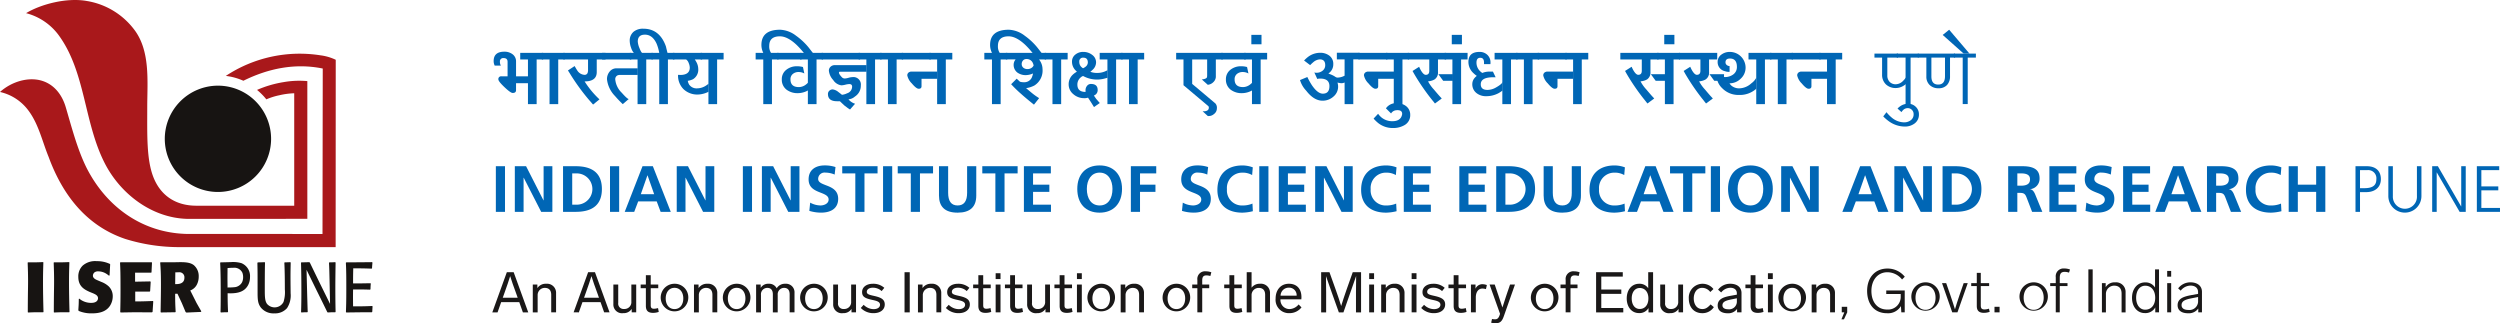 <svg xmlns="http://www.w3.org/2000/svg" width="613.73" height="79.361" viewBox="0 0 613.73 79.361">
  <g id="Group_1747" data-name="Group 1747" transform="translate(-55.593 -29.5)">
    <path id="Path_2" data-name="Path 2" d="M109.465,50.721a13.049,13.049,0,1,1-13.048,13.05,13.075,13.075,0,0,1,13.048-13.05" transform="translate(-0.371 -0.193)" fill="#171412" fill-rule="evenodd"/>
    <path id="Path_3" data-name="Path 3" d="M103.84,80c-5.358-.015-8.905-2.752-10.576-7.124S91.8,62.392,91.8,55.765c0-6.226.834-13.889-3.327-19.162a18.267,18.267,0,0,0-11.439-6.848c-4.963-.915-11.333.768-14.981,2.974a14.435,14.435,0,0,1,8.229,5.723c6.376,8.993,5.991,21.08,11.044,31.038,3.8,7.5,11.488,13.52,20.323,13.742l29.451-.012V49.412a22.082,22.082,0,0,0-5.792.242,27.1,27.1,0,0,0-6.557,1.92,15.328,15.328,0,0,1,2.288,2.317,16.028,16.028,0,0,1,3.162-1,18.351,18.351,0,0,1,3.679-.494V80" transform="translate(-0.059 0)" fill="#a9181b" fill-rule="evenodd"/>
    <path id="Path_4" data-name="Path 4" d="M100.009,90.286a44.558,44.558,0,0,1-13.668-2.008C76.67,85.009,70.887,77.294,67.524,68.13c-1.583-3.858-2.463-8.124-5.049-11.5A11.922,11.922,0,0,0,55.593,52.2a12.574,12.574,0,0,1,5.125-2.76c5.3-1.352,9.469,1.27,11.018,6.5,1.48,5,2.806,10.211,5.072,14.816,4.882,9.65,13.657,15.978,24.5,16.291l33.456.015.061-40.615c-6.8-1.4-13.441,0-19.483,3a14.8,14.8,0,0,0-4.316-1.19,32.894,32.894,0,0,1,23.3-5.047,12.14,12.14,0,0,1,3.688,1.088l-.023,45.991" transform="translate(0 -0.121)" fill="#a9181b" fill-rule="evenodd"/>
    <path id="Path_5" data-name="Path 5" d="M147.467,105.209c-1.949.085-2.417.085-4.7.085-.016-1.649-.032-2.133,0-4.147,2.054,0,2.43,0,4.184.052l.09-.124c.016-.552.016-.727.075-1.336l-.075-.119c-1.844.035-2.417.052-4.274.035,0-1.6,0-2.1.046-3.7,1.918.016,2.567.016,4.516.086l.091-.12c.03-.626.06-.835.105-1.354l-.091-.121c-2.779.035-3.368.035-6.344.051l-.09.119c.105,2,.105,3.663.105,6.578,0,3.176-.046,4.111-.09,5.481l.075.126c2.87-.035,3.338-.056,6.284-.056l.106-.119c.031-.592.031-.712.075-1.3m-9.095.57c-.031-1.628-.046-3.28-.046-4.909,0-2.134.03-4.3.061-6.419l-.092-.121c-.6.035-.753.051-1.434.051l-.091.119c.06,1.2.076,1.6.136,4.323l.121,5.759-1.873-3.8c-1-2.013-2.056-4.217-3.083-6.332l-.151-.121c-.862.035-1.013.035-1.947.051l-.076.119c.076,2.36.089,4.74.089,7.1,0,1.648-.013,3.315-.075,4.961l.09.126a13.22,13.22,0,0,1,1.451-.056l.092-.119c-.033-.712-.033-.75-.076-2.187-.016-.727-.047-1.439-.062-2.169l-.151-5.951,2.388,4.893c.908,1.819,1.8,3.643,2.688,5.463l.122.126c.907-.056.967-.056,1.859-.056l.075-.119Zm-11.1-11.449c-.6.035-.695.035-1.389.051l-.075.119c.105,1.979.121,4.528.121,6.543a7.912,7.912,0,0,1-.333,3.071,2.456,2.456,0,0,1-4.034.469c-.528-.712-.557-1.77-.557-3.5,0-1.685,0-4.825.058-6.627l-.076-.121c-.753.035-.859.035-1.69.051l-.107.119c.045,2.255.045,2.555.045,5.067v1.769c0,2.031,0,3.073.816,4.148a3.979,3.979,0,0,0,3.31,1.411,3.87,3.87,0,0,0,3.111-1.292,5.662,5.662,0,0,0,.876-3.625l-.015-1.561c-.015-1.3-.015-1.855-.015-2.6,0-1.37.015-1.785.046-3.364Zm-15.408,6.226c0-.781-.018-1.562-.018-2.343,0-.813.018-1.628.018-2.425a11.089,11.089,0,0,1,1.358-.07,2.173,2.173,0,0,1,2.283,1.213,3.028,3.028,0,0,1,.18,1.076,2.863,2.863,0,0,1-.257,1.25,2.336,2.336,0,0,1-2.026,1.231c-.406.053-1.027.053-1.538.069m.119,5.954c-.09-2.118-.09-2.672-.105-4.546.211,0,.407.015.68.015,1.8,0,3.491-.362,4.367-2.046a4.222,4.222,0,0,0,.452-1.943,3.431,3.431,0,0,0-2.115-3.42,7.35,7.35,0,0,0-2.492-.259l-1,.035c-.272,0-1.407.036-1.647.036l-.075.119c.135,2.639.135,5.4.135,8.087,0,2.033-.014,2.879-.045,3.972l.09.126a16.189,16.189,0,0,1,1.662-.056Z" transform="translate(-0.496 -0.59)" fill="#171412" fill-rule="evenodd"/>
    <path id="Path_6" data-name="Path 6" d="M98.694,96.946c.2,0,.648-.016.85-.016a1.227,1.227,0,0,1,1.379,1.354c0,1.581-1.635,1.564-2.264,1.548m.562,2.364,1.071,2.295.923,2.187.185.143,3.6-.159.066-.157-1.157-2.032-1.549-3.079a2.964,2.964,0,0,0,1.684-1.563,4.279,4.279,0,0,0,.393-1.842,3.51,3.51,0,0,0-1.193-2.8c-.987-.782-2.538-.765-4.223-.731l-.886.02H95.065l-.085.086c.119,1.616.187,2.624.187,5.4,0,2.244-.051,4.488-.086,6.731l.086.1,3.509-.055.1-.1c-.1-1.894-.12-2.347-.12-4.433Zm-6.828-.523.118-.1.136-2.278-.1-.124-3.73.069V97.033h3.934l.1-.087.119-2.4-.085-.066H85.222l-.1.1c.083,1.77.119,2.482.119,6.656,0,2.363-.016,3.44-.067,5.438l.083.126c1.618-.017,2.59-.055,4.464-.055.51,0,.9.023,3.234.023l.154-.109.169-2.572-.1-.105c-1.754.07-3,.105-4.327.105v-2.417ZM75,103.464c-.015,1.269-.034,1.476-.119,2.8l.138.172a7.981,7.981,0,0,0,3.167.58c1.72,0,3.458-.337,4.462-1.848a4.338,4.338,0,0,0,.683-2.276,3.325,3.325,0,0,0-.988-2.5,5.591,5.591,0,0,0-1.8-1.094l-.937-.4c-.376-.158-1.141-.47-1.141-1.133a1.1,1.1,0,0,1,.375-.8,1.467,1.467,0,0,1,.987-.26,3.729,3.729,0,0,1,1.822.52,6.113,6.113,0,0,1,.751.539l.153-.07L82.7,94.98l-.07-.1a7.308,7.308,0,0,0-3.252-.679,4.639,4.639,0,0,0-3.407,1.077,3.676,3.676,0,0,0-1.091,2.8c0,2.381,1.6,3.129,2.778,3.67l.85.345c.511.228,1.21.522,1.21,1.2,0,.3-.153,1.148-1.686,1.148a4.574,4.574,0,0,1-2.5-.727,3.5,3.5,0,0,1-.376-.3Zm-2.281,3.2c-.066-2.432-.121-4.917-.121-7.367,0-2,.036-3.044.088-4.782l-.068-.086c-1.67.069-2.028.069-3.7.053l-.084.086c.067,1.858.1,2.991.1,4.52,0,.991-.018,1.98-.035,2.972-.017,1.546-.034,3.092-.034,4.658l.068.088c1.687-.071,2.095-.071,3.714-.055Zm-6.386,0c-.068-2.432-.119-4.917-.119-7.367,0-2,.035-3.044.085-4.782l-.068-.086c-1.67.069-2.026.069-3.7.053l-.086.086c.067,1.858.1,2.991.1,4.52,0,.991-.016,1.98-.035,2.972-.016,1.546-.034,3.092-.034,4.658l.068.088c1.687-.071,2.095-.071,3.713-.055Z" transform="translate(-0.062 -0.588)" fill="#171412" fill-rule="evenodd"/>
    <g id="Group_4" data-name="Group 4" transform="translate(176.778 36.541)">
      <path id="Path_7" data-name="Path 7" d="M186.421,50.046h-3.032v1.7q0,.694-.822.694-.514,0-2.017-1.425t-1.5-1.915a.67.67,0,0,1,.771-.745h1.49V44.8q0-.926-.976-.925a.806.806,0,0,0-.9.925,1.707,1.707,0,0,0,.155.77l.077.156h-1.517a1.475,1.475,0,0,1-.128-.334,2.131,2.131,0,0,1-.129-.771q0-2.313,2.621-2.314a3.253,3.253,0,0,1,2.043.643,2.167,2.167,0,0,1,.834,1.824V48.35h3.032Z" transform="translate(-177.89 -36.658)" fill="#0066b5"/>
      <path id="Path_8" data-name="Path 8" d="M190.1,44.215h-1.593V55.188h-2.133V44.215h-1.9V42.6H190.1Z" transform="translate(-177.95 -36.66)" fill="#0066b5"/>
      <path id="Path_9" data-name="Path 9" d="M195.446,44.215h-1.593V55.188H191.72V44.215h-1.9V42.6h5.628Z" transform="translate(-177.998 -36.66)" fill="#0066b5"/>
      <path id="Path_10" data-name="Path 10" d="M205.515,44.215h-2.158v3.1q0,1.963-2.21,2.246-.232.027-.771.052l.155.231a22.08,22.08,0,0,0,3.494,4.163l-1.567,1.285-1.182-1.363a52.742,52.742,0,0,1-4.5-6.244q-.155-.256-.489-.771l1.645-1.079c.274.5.488.856.642,1.079a2.243,2.243,0,0,0,1.8,1.079.745.745,0,0,0,.745-.49,2.535,2.535,0,0,0,.1-.492V44.215H195.16V42.6h10.355Z" transform="translate(-178.047 -36.66)" fill="#0066b5"/>
      <path id="Path_11" data-name="Path 11" d="M211.924,44.215h-7.169V42.6h7.169Zm1.593,3.8h-4.5a1.534,1.534,0,0,0-.514.129,1.021,1.021,0,0,0-.513.977,5.2,5.2,0,0,0,1.592,3.263q1.362,1.541,1.721,1.541l-1.465,1.26a26.462,26.462,0,0,1-1.927-2.012,6.95,6.95,0,0,1-1.952-4.1,2.873,2.873,0,0,1,.655-1.882,2.106,2.106,0,0,1,1.708-.8h5.191Z" transform="translate(-178.134 -36.66)" fill="#0066b5"/>
      <path id="Path_12" data-name="Path 12" d="M217.254,44.215h-1.593V55.188h-2.132V44.215h-1.9V42.6h5.627Z" transform="translate(-178.197 -36.66)" fill="#0066b5"/>
      <path id="Path_13" data-name="Path 13" d="M222.573,44.161H220.98V55.134h-2.132V44.161h-1.9V42.543h1.9a10.911,10.911,0,0,0-.639-2.235q-1.024-2.235-2.865-2.235-1.764,0-1.764,1.7a5.081,5.081,0,0,0,.411,1.593q.437,1.156.8,1.311h-2.081a3.7,3.7,0,0,1-.771-1.388,5.078,5.078,0,0,1-.334-1.644,2.821,2.821,0,0,1,.95-2.288,3.567,3.567,0,0,1,2.39-.745q4.009,0,5.55,4.369.18.8.385,1.568h1.7Z" transform="translate(-178.196 -36.606)" fill="#0066b5"/>
      <path id="Path_14" data-name="Path 14" d="M231.073,52.131a6.211,6.211,0,0,1-2.6.694,4.891,4.891,0,0,1-3.559-1.311,4.683,4.683,0,0,1-1.349-3.521h.257a2.153,2.153,0,0,0,.258.026q2.363,0,2.363-1.81a3.072,3.072,0,0,0-.27-1.126,1.7,1.7,0,0,0-.629-.867h-3.237V42.6h7.168v1.618h-1.8a6.056,6.056,0,0,1,.411.671,3.634,3.634,0,0,1,.437,1.6,2.735,2.735,0,0,1-1.284,2.578,4.236,4.236,0,0,1-1.285.387,2.7,2.7,0,0,0,.334.928,2.2,2.2,0,0,0,1.979.928,4.01,4.01,0,0,0,1.978-.566,5.9,5.9,0,0,0,.822-.591Z" transform="translate(-178.294 -36.66)" fill="#0066b5"/>
      <path id="Path_15" data-name="Path 15" d="M234.81,44.215h-1.593V55.188h-2.132V44.215h-1.9V42.6h5.627Z" transform="translate(-178.356 -36.66)" fill="#0066b5"/>
      <path id="Path_16" data-name="Path 16" d="M256.929,42.674h-2.21a19.7,19.7,0,0,0-1.877-2.095q-2.234-2.094-4.084-2.094-2.622,0-2.622,2.348a2.838,2.838,0,0,0,.437,1.711h1.851v1.618h-1.619V55.136h-2.133V44.163H242.8V42.545h1.876a4.367,4.367,0,0,1-.462-1.927q0-3.752,4.6-3.752a6.85,6.85,0,0,1,3.932,1.49,15.712,15.712,0,0,1,3.006,2.8Q256.08,41.57,256.929,42.674Z" transform="translate(-178.48 -36.608)" fill="#0066b5"/>
      <path id="Path_17" data-name="Path 17" d="M254.125,44.215h-5.987V42.6h5.987Zm1.7,7.529a5.177,5.177,0,0,1-2.57.745,4.453,4.453,0,0,1-2.775-.821,3.055,3.055,0,0,1-1.208-2.57,2.877,2.877,0,0,1,1.156-2.389,4.086,4.086,0,0,1,2.6-.822,5.191,5.191,0,0,1,1.208.129.587.587,0,0,1,.232.076l.333,1.568a2.84,2.84,0,0,0-1.4-.359,2.146,2.146,0,0,0-1.425.475A1.631,1.631,0,0,0,251.4,49.1q0,1.9,2.067,1.9a2.86,2.86,0,0,0,1.68-.591,5.59,5.59,0,0,0,.673-.591Z" transform="translate(-178.529 -36.66)" fill="#0066b5"/>
      <path id="Path_18" data-name="Path 18" d="M259.444,44.215h-1.593V55.188h-2.132V44.215h-1.9V42.6h5.627Z" transform="translate(-178.58 -36.66)" fill="#0066b5"/>
      <path id="Path_19" data-name="Path 19" d="M268.59,44.215h-9.431V42.6h9.431Zm1.592,3.007h-6.476c-.205,0-.307.077-.307.231q0,.36.694,1.1a.949.949,0,0,0,.72.334,3.844,3.844,0,0,0,.924-.167,3.958,3.958,0,0,1,.951-.166,1.829,1.829,0,0,1,2.081,2.056,3.128,3.128,0,0,1-1.439,2.7,2.72,2.72,0,0,1-1.593.694,3.359,3.359,0,0,0,1.619,1.079L266.122,56.5a6.211,6.211,0,0,1-.745-.5l-.694-.526-1.053-1h-.694q-2.235,0-2.236-1.773a1.062,1.062,0,0,1,.346-.81,1.178,1.178,0,0,1,.831-.322,2.7,2.7,0,0,1,1.357.618q.281.205.793.616a.231.231,0,0,0,.2.077,3.674,3.674,0,0,0,1.176-.361,1.707,1.707,0,0,0,1.229-1.618q0-.642-.691-.643a4.535,4.535,0,0,0-.973.155,4.52,4.52,0,0,1-.971.155,2.84,2.84,0,0,1-2.009-1.31,3.892,3.892,0,0,1-1.061-2.288,1.262,1.262,0,0,1,.424-.976,1.456,1.456,0,0,1,1.015-.385h7.811Z" transform="translate(-178.629 -36.66)" fill="#0066b5"/>
      <path id="Path_20" data-name="Path 20" d="M273.94,44.215h-1.593V55.188h-2.134V44.215h-1.9V42.6h5.627Z" transform="translate(-178.712 -36.66)" fill="#0066b5"/>
      <path id="Path_21" data-name="Path 21" d="M279.281,44.215h-1.592V55.188h-2.133V44.215h-1.9V42.6h5.627Z" transform="translate(-178.76 -36.66)" fill="#0066b5"/>
      <path id="Path_22" data-name="Path 22" d="M286.114,44.215H279V42.6h7.118Zm1.619,4.754h-3.88v1.824q0,.617-.694.616-.592,0-1.7-1.323a3.891,3.891,0,0,1-1.1-1.94.857.857,0,0,1,.436-.8,1.748,1.748,0,0,1,.437-.156h6.5Z" transform="translate(-178.809 -36.66)" fill="#0066b5"/>
      <path id="Path_23" data-name="Path 23" d="M291.469,44.215h-1.593V55.188h-2.132V44.215h-1.9V42.6h5.627Z" transform="translate(-178.871 -36.66)" fill="#0066b5"/>
      <path id="Path_24" data-name="Path 24" d="M313.588,42.674h-2.21a19.746,19.746,0,0,0-1.876-2.095q-2.236-2.094-4.086-2.094-2.622,0-2.621,2.348a2.831,2.831,0,0,0,.437,1.711h1.85v1.618h-1.619V55.136h-2.132V44.163h-1.876V42.545h1.876a4.369,4.369,0,0,1-.463-1.927q0-3.752,4.6-3.752a6.85,6.85,0,0,1,3.932,1.49,15.684,15.684,0,0,1,3.006,2.8Q312.739,41.57,313.588,42.674Z" transform="translate(-178.995 -36.608)" fill="#0066b5"/>
      <path id="Path_25" data-name="Path 25" d="M314.664,44.215h-1.721a4.952,4.952,0,0,1,.411.646,3.808,3.808,0,0,1,.436,1.7,4.321,4.321,0,0,1-2.006,4.051,6.4,6.4,0,0,1-2.032.646l1.359,1.134a15.539,15.539,0,0,0,1.5,1.1,2.534,2.534,0,0,1,.336.231l-1.26,1.588q-1.926-1.541-3.109-2.6a31.868,31.868,0,0,1-2.492-2.416l1.361-1.362.8.745a3.021,3.021,0,0,0,.95.129,2.032,2.032,0,0,0,1.928-1.079,4.868,4.868,0,0,0,.334-1.08,4.49,4.49,0,0,1-1.7.411,3.447,3.447,0,0,1-2.132-.62,2.348,2.348,0,0,1-.925-1.993,2,2,0,0,1,.334-1.035,1.46,1.46,0,0,1,.155-.207H304.8V42.6h9.867Zm-3.058,1.466a2.954,2.954,0,0,0-.28-.771,1.634,1.634,0,0,0-1.5-.8,1.054,1.054,0,0,0-.828.36,1.27,1.27,0,0,0-.318.873,1.1,1.1,0,0,0,.407.9,1.513,1.513,0,0,0,.993.334,1.722,1.722,0,0,0,1.2-.436A1.488,1.488,0,0,0,311.607,45.681Z" transform="translate(-179.044 -36.66)" fill="#0066b5"/>
      <path id="Path_26" data-name="Path 26" d="M320.045,44.215h-1.593V55.188h-2.133V44.215h-1.9V42.6h5.628Z" transform="translate(-179.131 -36.66)" fill="#0066b5"/>
      <path id="Path_27" data-name="Path 27" d="M329.914,48.706c-.324.087-.589.156-.794.208a7.1,7.1,0,0,1-5.224-.64,1.357,1.357,0,0,0-.538.308,2.24,2.24,0,0,0-.87,1.8q0,1.8,2,1.8v-.412a1.663,1.663,0,0,1,.373-1.078,1.177,1.177,0,0,1,.963-.463q1.644,0,1.645,1.49a1.377,1.377,0,0,1-.463,1.079,2.511,2.511,0,0,1-.463.282l.566.822.874,1-1.414,1-.8-1.285-.668-1.028a2.611,2.611,0,0,1-.951.129,3.984,3.984,0,0,1-2.646-.976,3.068,3.068,0,0,1-1.157-2.442,3.2,3.2,0,0,1,1-2.338,5.3,5.3,0,0,1,1.028-.745,5.843,5.843,0,0,1-.591-.616,3.01,3.01,0,0,1-.617-1.851,2.124,2.124,0,0,1,.874-1.774,2.953,2.953,0,0,1,1.9-.616,3.533,3.533,0,0,1,2.171.72,2.258,2.258,0,0,1,.964,1.9,2.473,2.473,0,0,1-.694,1.619,6.485,6.485,0,0,1-.719.641,4.66,4.66,0,0,0,1.747.282,4.866,4.866,0,0,0,2.107-.488,2.71,2.71,0,0,0,.386-.205Zm-4.856-3.721q0-1.208-1.1-1.208a.9.9,0,0,0-1,1.028,1.689,1.689,0,0,0,.462,1.208,2.133,2.133,0,0,0,.463.36,2.911,2.911,0,0,0,.592-.36A1.362,1.362,0,0,0,325.058,44.985Z" transform="translate(-179.185 -36.658)" fill="#0066b5"/>
      <path id="Path_28" data-name="Path 28" d="M333.658,44.215h-1.593V55.188h-2.132V44.215h-1.9V42.6h5.627Z" transform="translate(-179.255 -36.66)" fill="#0066b5"/>
      <path id="Path_29" data-name="Path 29" d="M339,44.215h-1.593V55.188h-2.132V44.215h-1.9V42.6H339Z" transform="translate(-179.303 -36.66)" fill="#0066b5"/>
      <path id="Path_30" data-name="Path 30" d="M358.421,44.215h-1.7v4.309a1.925,1.925,0,0,1-.592,1.239,2.238,2.238,0,0,1-1.387.671l-1.465-1.316q1.231-.129,1.284-.619c.018-.155.027-.258.027-.31V44.215h-3.675v6l5.7,4.8a1.591,1.591,0,0,1,.363,1.232,1.721,1.721,0,0,1-.719,1.374,1.956,1.956,0,0,1-1.516.474l-1.26-1.156a4.866,4.866,0,0,0,.654-.025q.862-.156.863-.849a.508.508,0,0,0-.232-.488l-5.987-5.037V44.215h-1.8V42.6h11.434Z" transform="translate(-179.427 -36.66)" fill="#0066b5"/>
      <path id="Path_31" data-name="Path 31" d="M364.15,44.215h-5.987V42.6h5.987Zm1.7,7.529a5.171,5.171,0,0,1-2.57.745,4.453,4.453,0,0,1-2.775-.821,3.055,3.055,0,0,1-1.208-2.57,2.877,2.877,0,0,1,1.156-2.389,4.086,4.086,0,0,1,2.6-.822,5.2,5.2,0,0,1,1.208.129.584.584,0,0,1,.231.076l.334,1.568a2.84,2.84,0,0,0-1.4-.359,2.146,2.146,0,0,0-1.425.475,1.628,1.628,0,0,0-.57,1.323q0,1.9,2.068,1.9a2.861,2.861,0,0,0,1.68-.591,5.534,5.534,0,0,0,.672-.591Z" transform="translate(-179.529 -36.66)" fill="#0066b5"/>
      <path id="Path_32" data-name="Path 32" d="M369.468,44.215h-1.592V55.188h-2.133V44.215h-1.9V42.6h5.626Z" transform="translate(-179.58 -36.66)" fill="#0066b5"/>
      <path id="Path_33" data-name="Path 33" d="M368.1,40.45h-2.493V38.137H368.1Z" transform="translate(-179.596 -36.62)" fill="#0066b5"/>
      <path id="Path_34" data-name="Path 34" d="M392.283,44.189h-1.542v11h-2.132v-5.32a1.87,1.87,0,0,1-.729.18,3.791,3.791,0,0,1-.783-.112.683.683,0,0,1-.235-.068,3.59,3.59,0,0,1,.155.977,3.169,3.169,0,0,1-1.155,2.492,3.938,3.938,0,0,1-2.664,1q-2.127,0-4.023-2.466a6.38,6.38,0,0,1-1.512-2.6l1.8-.745a16.929,16.929,0,0,0,1.131,2.03q1.413,2.056,2.672,2.055,1.619,0,1.619-1.85t-2.235-1.85A2.416,2.416,0,0,0,381.9,49l-.72-1.593a1.772,1.772,0,0,0,.513.076,2.35,2.35,0,0,0,1.517-.513,1.66,1.66,0,0,0,.642-1.362q0-1.412-1.337-1.414a2.75,2.75,0,0,0-1.592.694,10.035,10.035,0,0,0-.771.72l-1.49-1.131a7.781,7.781,0,0,1,1.053-.951,4.948,4.948,0,0,1,2.879-.95,3.624,3.624,0,0,1,2.3.731,2.476,2.476,0,0,1,.937,2.069,2.654,2.654,0,0,1-1.208,2.287l.647.258a5.638,5.638,0,0,1,1.113.591.928.928,0,0,0,.569.155,3.772,3.772,0,0,0,1.655-.469v-4h-1.9V42.571h5.576Z" transform="translate(-179.706 -36.66)" fill="#0066b5"/>
      <path id="Path_35" data-name="Path 35" d="M399.249,44.215h-7.117V42.6h7.117Zm1.619,4.754h-3.879v1.824q0,.617-.694.616-.592,0-1.7-1.323a3.9,3.9,0,0,1-1.1-1.94.858.858,0,0,1,.437-.8,1.732,1.732,0,0,1,.437-.156h6.5Z" transform="translate(-179.837 -36.66)" fill="#0066b5"/>
      <path id="Path_36" data-name="Path 36" d="M404.6,44.215h-1.592V55.188h-2.133V44.215h-1.9V42.6H404.6Z" transform="translate(-179.9 -36.66)" fill="#0066b5"/>
      <path id="Path_37" data-name="Path 37" d="M404.885,57.922A2.764,2.764,0,0,1,403.5,60.44a5.449,5.449,0,0,1-2.929.72A5.711,5.711,0,0,1,397.1,60a8.915,8.915,0,0,1-1.207-1.156L397,57.665a4.962,4.962,0,0,0,.825.9,4.144,4.144,0,0,0,2.656.925q1.986,0,2.373-1.49a1.38,1.38,0,0,0,.051-.308q0-1.029-1.423-.9a1.675,1.675,0,0,0-1.112.539,1.264,1.264,0,0,0-.181.257l-1.267-1.258a3,3,0,0,1,2.751-1.259,3.447,3.447,0,0,1,2.235.745A2.631,2.631,0,0,1,404.885,57.922Z" transform="translate(-179.872 -36.774)" fill="#0066b5"/>
      <path id="Path_38" data-name="Path 38" d="M413.776,44.215h-2v3.092a2,2,0,0,1-.822,1.8,3.308,3.308,0,0,1-1,.386,5.436,5.436,0,0,1-.616.1,9.535,9.535,0,0,0,1.464,2.035q.514.618,1.235,1.442.23.259.667.721l-1.67,1.236L410.05,53.8a53.657,53.657,0,0,1-3.8-5.5q-.385-.641-.719-1.258l1.619-1.028a7.98,7.98,0,0,0,.488.976q.617,1,1.132,1,.872,0,.873-.983V44.215h-5.268V42.6h9.4Zm1.671,5.243h-2.39l-1.182-1.619h3.572Z" transform="translate(-179.949 -36.66)" fill="#0066b5"/>
      <path id="Path_39" data-name="Path 39" d="M419.126,44.215h-1.593V55.188H415.4V44.215h-1.9V42.6h5.627Z" transform="translate(-180.032 -36.66)" fill="#0066b5"/>
      <path id="Path_40" data-name="Path 40" d="M417.754,40.45h-2.491V38.137h2.491Z" transform="translate(-180.048 -36.62)" fill="#0066b5"/>
      <path id="Path_41" data-name="Path 41" d="M427.788,51.819a8.2,8.2,0,0,1-1.053.694,6.374,6.374,0,0,1-2.981.719,3.673,3.673,0,0,1-2.39-.77,2.711,2.711,0,0,1-1.027-2.235,2.311,2.311,0,0,1,.54-1.439,3.343,3.343,0,0,1,.565-.54,7.7,7.7,0,0,1-1.028-.874,3.709,3.709,0,0,1-1.028-2.569q0-2.442,2.723-2.442a2.677,2.677,0,0,1,1.94.732,2.542,2.542,0,0,1,.757,1.914,1.888,1.888,0,0,1-.025.36h-1.568v-.411q0-1.156-.913-1.156-.938,0-.937,1.183a2.907,2.907,0,0,0,.716,1.926,3.376,3.376,0,0,0,.715.616,4.7,4.7,0,0,1,1.84-.334h.767l.665,1.388H425.5q-3.084,0-3.084,1.721,0,1.387,1.644,1.387a4.227,4.227,0,0,0,2.082-.591q1.542-.872,1.645-1.413Z" transform="translate(-180.085 -36.658)" fill="#0066b5"/>
      <path id="Path_42" data-name="Path 42" d="M431.5,44.215H429.9V55.188H427.77V44.215h-1.9V42.6H431.5Z" transform="translate(-180.144 -36.66)" fill="#0066b5"/>
      <path id="Path_43" data-name="Path 43" d="M436.837,44.215h-1.593V55.188h-2.132V44.215h-1.9V42.6h5.627Z" transform="translate(-180.193 -36.66)" fill="#0066b5"/>
      <path id="Path_44" data-name="Path 44" d="M443.669,44.215h-7.117V42.6h7.117Zm1.619,4.754h-3.879v1.824q0,.617-.694.616-.593,0-1.7-1.323a3.9,3.9,0,0,1-1.1-1.94.857.857,0,0,1,.437-.8,1.733,1.733,0,0,1,.437-.156h6.5Z" transform="translate(-180.241 -36.66)" fill="#0066b5"/>
      <path id="Path_45" data-name="Path 45" d="M449.024,44.215h-1.592V55.188H445.3V44.215h-1.9V42.6h5.627Z" transform="translate(-180.303 -36.66)" fill="#0066b5"/>
      <path id="Path_46" data-name="Path 46" d="M466.416,44.215h-2v3.092a1.994,1.994,0,0,1-.823,1.8,3.309,3.309,0,0,1-1,.386,5.439,5.439,0,0,1-.616.1,9.531,9.531,0,0,0,1.464,2.035q.514.618,1.234,1.442.232.259.668.721l-1.67,1.236-.977-1.233a54,54,0,0,1-3.8-5.5q-.385-.641-.718-1.258l1.618-1.028a8.083,8.083,0,0,0,.488.976q.617,1,1.131,1,.872,0,.874-.983V44.215h-5.268V42.6h9.4Zm1.67,5.243H465.7l-1.181-1.619h3.571Z" transform="translate(-180.427 -36.66)" fill="#0066b5"/>
      <path id="Path_47" data-name="Path 47" d="M471.765,44.215h-1.592V55.188H468.04V44.215h-1.9V42.6h5.626Z" transform="translate(-180.51 -36.66)" fill="#0066b5"/>
      <path id="Path_48" data-name="Path 48" d="M470.394,40.45H467.9V38.137h2.492Z" transform="translate(-180.526 -36.62)" fill="#0066b5"/>
      <path id="Path_49" data-name="Path 49" d="M480.937,44.215h-2v3.092a1.994,1.994,0,0,1-.823,1.8,3.306,3.306,0,0,1-1,.386,5.426,5.426,0,0,1-.616.1,9.519,9.519,0,0,0,1.464,2.035q.513.618,1.234,1.442.23.259.668.721l-1.671,1.236-.976-1.233a53.656,53.656,0,0,1-3.8-5.5q-.385-.641-.719-1.258l1.619-1.028a8.287,8.287,0,0,0,.488.976q.617,1,1.132,1,.872,0,.874-.983V44.215h-5.269V42.6h9.4Zm1.671,5.243h-2.39l-1.182-1.619h3.572Z" transform="translate(-180.559 -36.66)" fill="#0066b5"/>
      <path id="Path_50" data-name="Path 50" d="M490.632,51.383a5.986,5.986,0,0,1-4.266,1.541,5.51,5.51,0,0,1-4.137-1.67,4.291,4.291,0,0,1-1.362-3.006c.121.035.318.077.594.129a9.938,9.938,0,0,0,1.4.154,3.36,3.36,0,0,0,2.066-.616,2.218,2.218,0,0,0,.929-1.877q0-2.054-1.711-2.055-1.09,0-1.089.951a.8.8,0,0,0,.308.641,1.051,1.051,0,0,0,.694.258v1.413a2.436,2.436,0,0,1-1.131-.154,2.252,2.252,0,0,1-1.8-2.287,2.14,2.14,0,0,1,.976-1.825,3.364,3.364,0,0,1,2.03-.616,3.863,3.863,0,0,1,3.854,3.855,3.631,3.631,0,0,1-1.195,2.711,3.875,3.875,0,0,1-2.762,1.144,2.851,2.851,0,0,0,.539.617,2.949,2.949,0,0,0,1.9.616,4.563,4.563,0,0,0,2.93-1.234,4,4,0,0,0,1.234-1.413Z" transform="translate(-180.644 -36.658)" fill="#0066b5"/>
      <path id="Path_51" data-name="Path 51" d="M494.4,44.215h-1.592V55.188h-2.133V44.215h-1.9V42.6H494.4Z" transform="translate(-180.716 -36.66)" fill="#0066b5"/>
      <path id="Path_52" data-name="Path 52" d="M499.745,44.215h-1.593V55.188H496.02V44.215h-1.9V42.6h5.627Z" transform="translate(-180.765 -36.66)" fill="#0066b5"/>
      <path id="Path_53" data-name="Path 53" d="M506.578,44.215H499.46V42.6h7.118ZM508.2,48.97h-3.879v1.824q0,.617-.694.616-.592,0-1.7-1.323a3.9,3.9,0,0,1-1.1-1.94.858.858,0,0,1,.437-.8,1.729,1.729,0,0,1,.437-.156h6.5Z" transform="translate(-180.813 -36.66)" fill="#0066b5"/>
      <path id="Path_54" data-name="Path 54" d="M511.932,44.215H510.34V55.188h-2.132V44.215h-1.9V42.6h5.626Z" transform="translate(-180.875 -36.66)" fill="#0066b5"/>
    </g>
    <g id="Group_5" data-name="Group 5" transform="translate(515.756 42.657)">
      <path id="Path_55" data-name="Path 55" d="M527.737,50.231a4.824,4.824,0,0,1-.695.488,3.638,3.638,0,0,1-1.773.513,3.428,3.428,0,0,1-2.479-.9,3.222,3.222,0,0,1-.938-2.441V43.755h-1.875v-.977h5.781v.977h-2.621v4.368a2.208,2.208,0,0,0,.565,1.593,2.033,2.033,0,0,0,1.543.591,2.571,2.571,0,0,0,1.773-.847,6.447,6.447,0,0,0,.719-.848Z" transform="translate(-519.977 -42.778)" fill="#0066b5"/>
      <path id="Path_56" data-name="Path 56" d="M530.9,43.755h-2V55.163h-1.233V43.755H525.5v-.977h5.4Z" transform="translate(-520.027 -42.778)" fill="#0066b5"/>
      <path id="Path_57" data-name="Path 57" d="M530.917,57.821a2.663,2.663,0,0,1-1.079,2.235,3.909,3.909,0,0,1-2.442.744,6.733,6.733,0,0,1-3.776-1.233,10.284,10.284,0,0,1-1.465-1.259l.8-1.028a8.472,8.472,0,0,0,1.182,1.234,4.842,4.842,0,0,0,3.109,1.258,2.686,2.686,0,0,0,1.671-.526,1.75,1.75,0,0,0,.694-1.477,1.45,1.45,0,0,0-1.49-1.49,1.582,1.582,0,0,0-1.1.488,2.268,2.268,0,0,0-.385.489l-.976-.873a4.594,4.594,0,0,1,.694-.592,3.4,3.4,0,0,1,1.9-.592,2.612,2.612,0,0,1,1.888.759A2.491,2.491,0,0,1,530.917,57.821Z" transform="translate(-519.997 -42.891)" fill="#0066b5"/>
      <path id="Path_58" data-name="Path 58" d="M539.859,43.755h-1.233v4.574a3.069,3.069,0,0,1-.732,2.158,2.7,2.7,0,0,1-2.094.8,2.991,2.991,0,0,1-2.159-.784,2.783,2.783,0,0,1-.823-2.119V43.755h-2.107v-.977h9.147Zm-2.466,4.574V43.755h-3.34v4.626q0,2,1.671,2T537.393,48.329Z" transform="translate(-520.075 -42.778)" fill="#0066b5"/>
      <path id="Path_59" data-name="Path 59" d="M545.054,43.755h-2V55.163h-1.233V43.755h-2.159v-.977h5.4Z" transform="translate(-520.156 -42.778)" fill="#0066b5"/>
    </g>
    <g id="Group_6" data-name="Group 6" transform="translate(532.51 36.798)">
      <path id="Path_60" data-name="Path 60" d="M543.461,42.724h-1.433l-5.143-4.58,1.586-1.279Z" transform="translate(-536.885 -36.865)" fill="#0066b5"/>
    </g>
    <g id="Group_7" data-name="Group 7" transform="translate(177.321 70.11)">
      <path id="Path_61" data-name="Path 61" d="M178.438,81.886V70.679h2.247V81.886Z" transform="translate(-178.438 -70.485)" fill="#0066b5"/>
      <path id="Path_62" data-name="Path 62" d="M189.609,81.886,185.321,73.5h-.032v8.382h-2.151V70.679H185.9l4.271,8.382h.033V70.679h2.151V81.886Z" transform="translate(-178.481 -70.485)" fill="#0066b5"/>
      <path id="Path_63" data-name="Path 63" d="M195.082,81.886V70.679h3.1c4.224,0,6.44,1.814,6.44,5.6,0,3.773-2.2,5.6-6.423,5.6ZM198.6,80.12a3.84,3.84,0,0,0-.064-7.676h-1.2V80.12Z" transform="translate(-178.589 -70.485)" fill="#0066b5"/>
      <path id="Path_64" data-name="Path 64" d="M206.718,81.886V70.679h2.248V81.886Z" transform="translate(-178.695 -70.485)" fill="#0066b5"/>
      <path id="Path_65" data-name="Path 65" d="M219.181,81.886l-.964-2.569h-4.544l-.979,2.569h-2.329l4.368-11.207h2.537l4.4,11.207Zm-3.213-8.96h-.032l-1.621,4.625h3.275Z" transform="translate(-178.728 -70.485)" fill="#0066b5"/>
      <path id="Path_66" data-name="Path 66" d="M229.72,81.886,225.433,73.5H225.4v8.382h-2.151V70.679h2.762l4.272,8.382h.032V70.679h2.152V81.886Z" transform="translate(-178.845 -70.485)" fill="#0066b5"/>
      <path id="Path_67" data-name="Path 67" d="M239.634,81.886V70.679h2.247V81.886Z" transform="translate(-178.994 -70.485)" fill="#0066b5"/>
      <path id="Path_68" data-name="Path 68" d="M250.821,81.886,246.534,73.5H246.5v8.382H244.35V70.679h2.762l4.272,8.382h.032V70.679h2.151V81.886Z" transform="translate(-179.037 -70.485)" fill="#0066b5"/>
      <path id="Path_69" data-name="Path 69" d="M256.306,79.62a5.425,5.425,0,0,0,2.538.691c.818,0,1.991-.418,1.991-1.446,0-.85-.755-1.22-1.863-1.654-1.493-.578-3.051-1.2-3.051-3.308,0-2.408,1.814-3.421,3.935-3.421a8.407,8.407,0,0,1,2.665.4l-.208,1.847a5.822,5.822,0,0,0-2.28-.482,1.558,1.558,0,0,0-1.767,1.557c0,.851.964,1.172,1.895,1.542,1.51.562,3.019,1.253,3.019,3.34,0,2.167-1.542,3.388-4.223,3.388a9.942,9.942,0,0,1-2.858-.434Z" transform="translate(-179.142 -70.483)" fill="#0066b5"/>
      <path id="Path_70" data-name="Path 70" d="M267.464,81.886V72.445h-3.211V70.679h8.671v1.766h-3.212v9.441Z" transform="translate(-179.218 -70.485)" fill="#0066b5"/>
      <path id="Path_71" data-name="Path 71" d="M274.365,81.886V70.679h2.248V81.886Z" transform="translate(-179.31 -70.485)" fill="#0066b5"/>
      <path id="Path_72" data-name="Path 72" d="M281.207,81.886V72.445H278V70.679h8.671v1.766h-3.212v9.441Z" transform="translate(-179.343 -70.485)" fill="#0066b5"/>
      <path id="Path_73" data-name="Path 73" d="M295.127,70.679h2.248v7.209c0,2.747-1.493,4.192-4.576,4.192-3.212,0-4.577-1.558-4.577-4.206V70.679h2.248V77.2c0,2.007.722,3.114,2.329,3.114s2.328-1.108,2.328-3.114Z" transform="translate(-179.436 -70.485)" fill="#0066b5"/>
      <path id="Path_74" data-name="Path 74" d="M302.163,81.886V72.445h-3.212V70.679h8.672v1.766h-3.212v9.441Z" transform="translate(-179.533 -70.485)" fill="#0066b5"/>
      <path id="Path_75" data-name="Path 75" d="M309.259,81.886V70.679h6.615v1.766h-4.368v2.762h4v1.766h-4V80.12h4.4v1.766Z" transform="translate(-179.627 -70.485)" fill="#0066b5"/>
      <path id="Path_76" data-name="Path 76" d="M322.484,76.249c0-3.549,2.039-5.766,5.492-5.766,3.292,0,5.492,2.136,5.492,5.766,0,3.612-2.152,5.829-5.492,5.829C324.506,82.078,322.484,79.829,322.484,76.249Zm8.639,0c0-2.056-.964-4-3.163-4-2.024,0-3.131,1.766-3.131,4,0,2.375,1.092,4.062,3.147,4.062C330.047,80.311,331.123,78.609,331.123,76.249Z" transform="translate(-179.747 -70.483)" fill="#0066b5"/>
      <path id="Path_77" data-name="Path 77" d="M335.757,81.886V70.679h6.231v1.766h-3.983v2.762h3.79v1.766h-3.79v4.914Z" transform="translate(-179.868 -70.485)" fill="#0066b5"/>
      <path id="Path_78" data-name="Path 78" d="M348.621,79.62a5.425,5.425,0,0,0,2.538.691c.819,0,1.991-.418,1.991-1.446,0-.85-.754-1.22-1.863-1.654-1.492-.578-3.05-1.2-3.05-3.308,0-2.408,1.814-3.421,3.934-3.421a8.416,8.416,0,0,1,2.666.4l-.209,1.847a5.816,5.816,0,0,0-2.28-.482,1.557,1.557,0,0,0-1.767,1.557c0,.851.964,1.172,1.9,1.542,1.509.562,3.018,1.253,3.018,3.34,0,2.167-1.541,3.388-4.223,3.388a9.953,9.953,0,0,1-2.858-.434Z" transform="translate(-179.981 -70.483)" fill="#0066b5"/>
      <path id="Path_79" data-name="Path 79" d="M365.9,81.724a11.522,11.522,0,0,1-2.553.354c-3.838,0-6.15-1.991-6.15-5.6,0-3.789,2.3-5.99,6.15-5.99a7.441,7.441,0,0,1,2.537.467l-.16,1.895a4.634,4.634,0,0,0-2.425-.594,3.746,3.746,0,0,0-3.758,4.062,3.686,3.686,0,0,0,3.806,4,6.275,6.275,0,0,0,2.457-.465Z" transform="translate(-180.063 -70.483)" fill="#0066b5"/>
      <path id="Path_80" data-name="Path 80" d="M367.572,81.886V70.679h2.248V81.886Z" transform="translate(-180.157 -70.485)" fill="#0066b5"/>
      <path id="Path_81" data-name="Path 81" d="M372.4,81.886V70.679h6.616v1.766h-4.368v2.762h4v1.766h-4V80.12h4.4v1.766Z" transform="translate(-180.201 -70.485)" fill="#0066b5"/>
      <path id="Path_82" data-name="Path 82" d="M387.884,81.886,383.6,73.5h-.032v8.382h-2.152V70.679h2.762l4.272,8.382h.032V70.679h2.152V81.886Z" transform="translate(-180.283 -70.485)" fill="#0066b5"/>
      <path id="Path_83" data-name="Path 83" d="M401.509,81.724a11.538,11.538,0,0,1-2.554.354c-3.838,0-6.15-1.991-6.15-5.6,0-3.789,2.3-5.99,6.15-5.99a7.438,7.438,0,0,1,2.537.467l-.161,1.895a4.633,4.633,0,0,0-2.424-.594,3.745,3.745,0,0,0-3.758,4.062,3.685,3.685,0,0,0,3.805,4,6.275,6.275,0,0,0,2.456-.465Z" transform="translate(-180.387 -70.483)" fill="#0066b5"/>
      <path id="Path_84" data-name="Path 84" d="M403.372,81.886V70.679h6.616v1.766H405.62v2.762h4v1.766h-4V80.12h4.4v1.766Z" transform="translate(-180.483 -70.485)" fill="#0066b5"/>
      <path id="Path_85" data-name="Path 85" d="M417.132,81.886V70.679h6.616v1.766h-4.369v2.762h4v1.766h-4V80.12h4.4v1.766Z" transform="translate(-180.608 -70.485)" fill="#0066b5"/>
      <path id="Path_86" data-name="Path 86" d="M426.272,81.886V70.679h3.1c4.223,0,6.439,1.814,6.439,5.6,0,3.773-2.2,5.6-6.423,5.6Zm3.517-1.766a3.84,3.84,0,0,0-.063-7.676h-1.2V80.12Z" transform="translate(-180.691 -70.485)" fill="#0066b5"/>
      <path id="Path_87" data-name="Path 87" d="M444.927,70.679h2.25v7.209c0,2.747-1.494,4.192-4.577,4.192-3.212,0-4.577-1.558-4.577-4.206V70.679h2.248V77.2c0,2.007.722,3.114,2.329,3.114s2.328-1.108,2.328-3.114Z" transform="translate(-180.798 -70.485)" fill="#0066b5"/>
      <path id="Path_88" data-name="Path 88" d="M458.087,81.724a11.536,11.536,0,0,1-2.554.354c-3.838,0-6.149-1.991-6.149-5.6,0-3.789,2.3-5.99,6.149-5.99a7.437,7.437,0,0,1,2.537.467l-.16,1.895a4.633,4.633,0,0,0-2.424-.594,3.745,3.745,0,0,0-3.758,4.062,3.685,3.685,0,0,0,3.805,4,6.276,6.276,0,0,0,2.457-.465Z" transform="translate(-180.901 -70.483)" fill="#0066b5"/>
      <path id="Path_89" data-name="Path 89" d="M467.615,81.886l-.962-2.569h-4.544l-.981,2.569H458.8l4.368-11.207h2.538l4.4,11.207Zm-3.211-8.96h-.033l-1.622,4.625h3.277Z" transform="translate(-180.986 -70.485)" fill="#0066b5"/>
      <path id="Path_90" data-name="Path 90" d="M472.546,81.886V72.445h-3.212V70.679H478v1.766h-3.21v9.441Z" transform="translate(-181.082 -70.485)" fill="#0066b5"/>
      <path id="Path_91" data-name="Path 91" d="M479.446,81.886V70.679h2.248V81.886Z" transform="translate(-181.174 -70.485)" fill="#0066b5"/>
      <path id="Path_92" data-name="Path 92" d="M483.71,76.249c0-3.549,2.039-5.766,5.492-5.766,3.292,0,5.492,2.136,5.492,5.766,0,3.612-2.152,5.829-5.492,5.829C485.733,82.078,483.71,79.829,483.71,76.249Zm8.639,0c0-2.056-.963-4-3.164-4-2.022,0-3.13,1.766-3.13,4,0,2.375,1.092,4.062,3.147,4.062C491.274,80.311,492.349,78.609,492.349,76.249Z" transform="translate(-181.213 -70.483)" fill="#0066b5"/>
      <path id="Path_93" data-name="Path 93" d="M503.341,81.886,499.054,73.5h-.032v8.382H496.87V70.679h2.762l4.272,8.382h.032V70.679h2.152V81.886Z" transform="translate(-181.332 -70.485)" fill="#0066b5"/>
      <path id="Path_94" data-name="Path 94" d="M520.839,81.886l-.963-2.569h-4.544l-.98,2.569h-2.329l4.369-11.207h2.537l4.4,11.207Zm-3.21-8.96h-.034l-1.621,4.625h3.276Z" transform="translate(-181.47 -70.485)" fill="#0066b5"/>
      <path id="Path_95" data-name="Path 95" d="M531.378,81.886,527.091,73.5h-.032v8.382h-2.152V70.679h2.762l4.272,8.382h.032V70.679h2.152V81.886Z" transform="translate(-181.587 -70.485)" fill="#0066b5"/>
      <path id="Path_96" data-name="Path 96" d="M536.852,81.886V70.679h3.1c4.223,0,6.439,1.814,6.439,5.6,0,3.773-2.2,5.6-6.423,5.6Zm3.516-1.766a3.84,3.84,0,0,0-.063-7.676H539.1V80.12Z" transform="translate(-181.696 -70.485)" fill="#0066b5"/>
      <path id="Path_97" data-name="Path 97" d="M558.984,81.886l-1.3-3.372c-.322-.851-.546-1.284-1.59-1.284h-.738v4.656h-2.248V70.679h3.517c3.629,0,4.192,1.525,4.192,3.034a2.565,2.565,0,0,1-2.313,2.6v.032c.482.033.9.45,1.237,1.269l1.75,4.271Zm-2.762-6.423c1.926,0,2.247-.819,2.247-1.558,0-.578-.175-1.461-2.15-1.461h-.964v3.018Z" transform="translate(-181.844 -70.485)" fill="#0066b5"/>
      <path id="Path_98" data-name="Path 98" d="M563.317,81.886V70.679h6.616v1.766h-4.368v2.762h4v1.766h-4V80.12h4.4v1.766Z" transform="translate(-181.936 -70.485)" fill="#0066b5"/>
      <path id="Path_99" data-name="Path 99" d="M572.472,79.62a5.413,5.413,0,0,0,2.536.691c.819,0,1.992-.418,1.992-1.446,0-.85-.755-1.22-1.863-1.654-1.494-.578-3.051-1.2-3.051-3.308,0-2.408,1.815-3.421,3.935-3.421a8.408,8.408,0,0,1,2.665.4l-.208,1.847a5.823,5.823,0,0,0-2.281-.482,1.558,1.558,0,0,0-1.766,1.557c0,.851.964,1.172,1.895,1.542,1.51.562,3.019,1.253,3.019,3.34,0,2.167-1.542,3.388-4.223,3.388a9.948,9.948,0,0,1-2.858-.434Z" transform="translate(-182.016 -70.483)" fill="#0066b5"/>
      <path id="Path_100" data-name="Path 100" d="M581.582,81.886V70.679H588.2v1.766H583.83v2.762h4v1.766h-4V80.12h4.4v1.766Z" transform="translate(-182.102 -70.485)" fill="#0066b5"/>
      <path id="Path_101" data-name="Path 101" d="M598.371,81.886l-.963-2.569h-4.544l-.98,2.569h-2.328l4.368-11.207h2.537l4.4,11.207Zm-3.21-8.96h-.033l-1.622,4.625h3.277Z" transform="translate(-182.175 -70.485)" fill="#0066b5"/>
      <path id="Path_102" data-name="Path 102" d="M608.236,81.886l-1.3-3.372c-.321-.851-.545-1.284-1.59-1.284h-.738v4.656h-2.248V70.679h3.517c3.629,0,4.192,1.525,4.192,3.034a2.565,2.565,0,0,1-2.313,2.6v.032c.482.033.9.45,1.237,1.269l1.75,4.271Zm-2.762-6.423c1.926,0,2.247-.819,2.247-1.558,0-.578-.175-1.461-2.15-1.461h-.964v3.018Z" transform="translate(-182.291 -70.485)" fill="#0066b5"/>
      <path id="Path_103" data-name="Path 103" d="M620.722,81.724a11.536,11.536,0,0,1-2.554.354c-3.838,0-6.15-1.991-6.15-5.6,0-3.789,2.3-5.99,6.15-5.99a7.437,7.437,0,0,1,2.537.467l-.161,1.895a4.632,4.632,0,0,0-2.424-.594,3.745,3.745,0,0,0-3.758,4.062,3.685,3.685,0,0,0,3.805,4,6.278,6.278,0,0,0,2.456-.465Z" transform="translate(-182.379 -70.483)" fill="#0066b5"/>
      <path id="Path_104" data-name="Path 104" d="M629.345,81.886V76.972h-4.5v4.914H622.6V70.679h2.247v4.527h4.5V70.679h2.25V81.886Z" transform="translate(-182.475 -70.485)" fill="#0066b5"/>
      <path id="Path_105" data-name="Path 105" d="M639.153,81.886V70.679h2.779c2.151,0,3.451,1.124,3.451,3.179,0,2.007-1.476,3.18-3.563,3.18h-1.559v4.849Zm2.152-5.813c2.424,0,2.97-.964,2.97-2.216a2.008,2.008,0,0,0-2.2-2.217h-1.814v4.432Z" transform="translate(-182.626 -70.485)" fill="#0066b5"/>
      <path id="Path_106" data-name="Path 106" d="M654.307,70.679h1.108v7.338A4.063,4.063,0,1,1,647.289,78V70.679H648.4v7.338a2.96,2.96,0,1,0,5.91-.049Z" transform="translate(-182.7 -70.485)" fill="#0066b5"/>
      <path id="Path_107" data-name="Path 107" d="M664.891,81.886l-5.6-9.666h-.031v9.666h-1.109V70.679h1.4l5.7,9.859h.031V70.679h1.108V81.886Z" transform="translate(-182.798 -70.485)" fill="#0066b5"/>
      <path id="Path_108" data-name="Path 108" d="M669.217,81.886V70.679h5.491v.962h-4.384v4h4.159V76.6h-4.159v4.319H674.9v.963Z" transform="translate(-182.899 -70.485)" fill="#0066b5"/>
    </g>
    <g id="Group_8" data-name="Group 8" transform="translate(176.449 95.406)">
      <path id="Path_109" data-name="Path 109" d="M184.178,104.284h-4.441l-.889,2.512h-1.29l3.566-9.856h1.68l3.581,9.856h-1.318Zm-.388-1.083-.458-1.291c-.542-1.485-1.028-2.8-1.388-4.011-.361,1.208-.832,2.526-1.361,4.025l-.458,1.277Z" transform="translate(-177.558 -96.019)" fill="#1a1818"/>
      <path id="Path_110" data-name="Path 110" d="M193.306,102.143v4.678h-1.193v-4.3c0-1.124-.555-1.707-1.569-1.707a1.743,1.743,0,0,0-1.763,1.777v4.234h-1.194V99.992h1.125v.875a2.45,2.45,0,0,1,2.151-1.069A2.226,2.226,0,0,1,193.306,102.143Z" transform="translate(-177.649 -96.045)" fill="#1a1818"/>
      <path id="Path_111" data-name="Path 111" d="M204.315,104.284h-4.441l-.888,2.512H197.7l3.566-9.856h1.681l3.581,9.856H205.2Zm-.388-1.083-.458-1.291c-.541-1.485-1.028-2.8-1.388-4.011-.361,1.208-.832,2.526-1.361,4.025l-.458,1.277Z" transform="translate(-177.741 -96.019)" fill="#1a1818"/>
      <path id="Path_112" data-name="Path 112" d="M213.16,99.994v6.829h-1.11v-.847a2.312,2.312,0,0,1-2.068,1.041,2.123,2.123,0,0,1-2.43-2.236V99.994h1.194v4.5a1.316,1.316,0,0,0,1.43,1.5,1.687,1.687,0,0,0,1.791-1.832V99.994Z" transform="translate(-177.831 -96.047)" fill="#1a1818"/>
      <path id="Path_113" data-name="Path 113" d="M218.754,106.69a4.153,4.153,0,0,1-1.4.237c-1.3,0-1.762-.624-1.762-1.707v-4.345h-1.277v-.9h1.277v-2.29h1.193v2.29h1.846v.9h-1.846v4.205c0,.611.236.833.806.833a3.67,3.67,0,0,0,.985-.166Z" transform="translate(-177.892 -96.026)" fill="#1a1818"/>
      <path id="Path_114" data-name="Path 114" d="M226.046,103.406a3.387,3.387,0,1,1-3.372-3.608A3.339,3.339,0,0,1,226.046,103.406Zm-5.537,0c0,1.542.846,2.61,2.165,2.61s2.151-1.068,2.151-2.61-.833-2.608-2.151-2.608S220.509,101.866,220.509,103.406Z" transform="translate(-177.937 -96.045)" fill="#1a1818"/>
      <path id="Path_115" data-name="Path 115" d="M233.242,102.143v4.678h-1.194v-4.3c0-1.124-.555-1.707-1.568-1.707a1.742,1.742,0,0,0-1.763,1.777v4.234h-1.194V99.992h1.125v.875A2.449,2.449,0,0,1,230.8,99.8,2.226,2.226,0,0,1,233.242,102.143Z" transform="translate(-178.012 -96.045)" fill="#1a1818"/>
      <path id="Path_116" data-name="Path 116" d="M241.439,103.406a3.387,3.387,0,1,1-3.373-3.608A3.339,3.339,0,0,1,241.439,103.406Zm-5.538,0c0,1.542.847,2.61,2.165,2.61s2.152-1.068,2.152-2.61-.833-2.608-2.152-2.608S235.9,101.866,235.9,103.406Z" transform="translate(-178.077 -96.045)" fill="#1a1818"/>
      <path id="Path_117" data-name="Path 117" d="M252.341,102.06v4.761h-1.194v-4.428c0-.985-.43-1.582-1.361-1.582a1.567,1.567,0,0,0-1.568,1.722v4.289h-1.194v-4.428c0-.985-.431-1.582-1.361-1.582a1.558,1.558,0,0,0-1.555,1.722v4.289h-1.193V99.992h1.124v.818A2.134,2.134,0,0,1,246,99.8a2.065,2.065,0,0,1,1.971,1.111,2.342,2.342,0,0,1,2.1-1.111A2.1,2.1,0,0,1,252.341,102.06Z" transform="translate(-178.152 -96.045)" fill="#1a1818"/>
      <path id="Path_118" data-name="Path 118" d="M260.586,103.406a3.387,3.387,0,1,1-3.373-3.608A3.34,3.34,0,0,1,260.586,103.406Zm-5.538,0c0,1.542.846,2.61,2.165,2.61s2.151-1.068,2.151-2.61-.833-2.608-2.151-2.608S255.048,101.866,255.048,103.406Z" transform="translate(-178.251 -96.045)" fill="#1a1818"/>
      <path id="Path_119" data-name="Path 119" d="M267.618,99.994v6.829h-1.111v-.847a2.311,2.311,0,0,1-2.068,1.041,2.122,2.122,0,0,1-2.429-2.236V99.994H263.2v4.5a1.316,1.316,0,0,0,1.429,1.5,1.686,1.686,0,0,0,1.791-1.832V99.994Z" transform="translate(-178.326 -96.047)" fill="#1a1818"/>
      <path id="Path_120" data-name="Path 120" d="M274.624,100.8l-.652.8a3.13,3.13,0,0,0-2.151-.833c-.931,0-1.5.431-1.5,1.014s.584.735,1.833,1.013c1.777.4,2.581.889,2.581,2.1,0,1.263-1.083,2.124-2.735,2.124a4.284,4.284,0,0,1-3.15-1.277l.707-.777a3.468,3.468,0,0,0,2.456,1.068c.889,0,1.555-.4,1.555-1.082,0-.75-.818-.958-1.915-1.194-1.818-.389-2.484-.792-2.484-1.929,0-1.193,1.069-2.026,2.652-2.026A4.034,4.034,0,0,1,274.624,100.8Z" transform="translate(-178.388 -96.045)" fill="#1a1818"/>
      <path id="Path_121" data-name="Path 121" d="M280.963,106.8h-1.277V96.94h1.277Z" transform="translate(-178.486 -96.019)" fill="#1a1818"/>
      <path id="Path_122" data-name="Path 122" d="M288.731,102.143v4.678h-1.193v-4.3c0-1.124-.555-1.707-1.569-1.707a1.742,1.742,0,0,0-1.763,1.777v4.234h-1.194V99.992h1.125v.875a2.45,2.45,0,0,1,2.151-1.069A2.226,2.226,0,0,1,288.731,102.143Z" transform="translate(-178.517 -96.045)" fill="#1a1818"/>
      <path id="Path_123" data-name="Path 123" d="M295.7,100.8l-.652.8a3.129,3.129,0,0,0-2.151-.833c-.931,0-1.5.431-1.5,1.014s.583.735,1.832,1.013c1.777.4,2.582.889,2.582,2.1,0,1.263-1.083,2.124-2.735,2.124a4.288,4.288,0,0,1-3.151-1.277l.709-.777a3.467,3.467,0,0,0,2.456,1.068c.888,0,1.555-.4,1.555-1.082,0-.75-.818-.958-1.915-1.194-1.818-.389-2.485-.792-2.485-1.929,0-1.193,1.069-2.026,2.652-2.026A4.031,4.031,0,0,1,295.7,100.8Z" transform="translate(-178.579 -96.045)" fill="#1a1818"/>
      <path id="Path_124" data-name="Path 124" d="M301.124,106.69a4.152,4.152,0,0,1-1.4.237c-1.3,0-1.763-.624-1.763-1.707v-4.345h-1.277v-.9h1.277v-2.29h1.193v2.29H301v.9h-1.846v4.205c0,.611.236.833.806.833a3.671,3.671,0,0,0,.985-.166Z" transform="translate(-178.641 -96.026)" fill="#1a1818"/>
      <path id="Path_125" data-name="Path 125" d="M303.454,98.623h-1.193V97.192h1.193Zm0,8.175h-1.193V99.969h1.193Z" transform="translate(-178.692 -96.022)" fill="#1a1818"/>
      <path id="Path_126" data-name="Path 126" d="M309,106.69a4.156,4.156,0,0,1-1.4.237c-1.3,0-1.763-.624-1.763-1.707v-4.345h-1.277v-.9h1.277v-2.29h1.194v2.29h1.846v.9h-1.846v4.205c0,.611.236.833.8.833a3.665,3.665,0,0,0,.985-.166Z" transform="translate(-178.712 -96.026)" fill="#1a1818"/>
      <path id="Path_127" data-name="Path 127" d="M315.67,99.994v6.829h-1.11v-.847a2.314,2.314,0,0,1-2.068,1.041,2.123,2.123,0,0,1-2.43-2.236V99.994h1.194v4.5a1.316,1.316,0,0,0,1.429,1.5,1.687,1.687,0,0,0,1.792-1.832V99.994Z" transform="translate(-178.762 -96.047)" fill="#1a1818"/>
      <path id="Path_128" data-name="Path 128" d="M321.264,106.69a4.157,4.157,0,0,1-1.4.237c-1.3,0-1.763-.624-1.763-1.707v-4.345h-1.277v-.9H318.1v-2.29h1.194v2.29h1.846v.9h-1.846v4.205c0,.611.236.833.8.833a3.677,3.677,0,0,0,.986-.166Z" transform="translate(-178.824 -96.026)" fill="#1a1818"/>
      <path id="Path_129" data-name="Path 129" d="M323.594,98.623H322.4V97.192h1.194Zm0,8.175H322.4V99.969h1.194Z" transform="translate(-178.875 -96.022)" fill="#1a1818"/>
      <path id="Path_130" data-name="Path 130" d="M331.761,103.406a3.387,3.387,0,1,1-3.373-3.608A3.34,3.34,0,0,1,331.761,103.406Zm-5.538,0c0,1.542.846,2.61,2.165,2.61s2.151-1.068,2.151-2.61-.832-2.608-2.151-2.608S326.223,101.866,326.223,103.406Z" transform="translate(-178.898 -96.045)" fill="#1a1818"/>
      <path id="Path_131" data-name="Path 131" d="M338.956,102.143v4.678h-1.193v-4.3c0-1.124-.555-1.707-1.569-1.707a1.743,1.743,0,0,0-1.763,1.777v4.234h-1.194V99.992h1.125v.875a2.45,2.45,0,0,1,2.151-1.069A2.226,2.226,0,0,1,338.956,102.143Z" transform="translate(-178.973 -96.045)" fill="#1a1818"/>
      <path id="Path_132" data-name="Path 132" d="M350.384,103.406a3.387,3.387,0,1,1-3.373-3.608A3.339,3.339,0,0,1,350.384,103.406Zm-5.538,0c0,1.542.847,2.61,2.165,2.61s2.152-1.068,2.152-2.61-.833-2.608-2.152-2.608S344.846,101.866,344.846,103.406Z" transform="translate(-179.068 -96.045)" fill="#1a1818"/>
      <path id="Path_133" data-name="Path 133" d="M353.414,98.964v1h1.721v.9h-1.721v5.928H352.22v-5.928h-1.263v-.9h1.263V98.827a1.882,1.882,0,0,1,2.055-2.111,4.135,4.135,0,0,1,1.373.236l-.236.917a3.611,3.611,0,0,0-.944-.153C353.72,97.716,353.414,98.063,353.414,98.964Z" transform="translate(-179.134 -96.017)" fill="#1a1818"/>
      <path id="Path_134" data-name="Path 134" d="M363.323,106.69a4.156,4.156,0,0,1-1.4.237c-1.3,0-1.763-.624-1.763-1.707v-4.345h-1.277v-.9h1.277v-2.29h1.194v2.29H363.2v.9h-1.846v4.205c0,.611.236.833.8.833a3.676,3.676,0,0,0,.986-.166Z" transform="translate(-179.206 -96.026)" fill="#1a1818"/>
      <path id="Path_135" data-name="Path 135" d="M370.178,102.117V106.8h-1.193v-4.3c0-1.124-.555-1.707-1.569-1.707a1.743,1.743,0,0,0-1.763,1.777V106.8h-1.194V96.94h1.194v3.8a2.471,2.471,0,0,1,2.082-.971A2.232,2.232,0,0,1,370.178,102.117Z" transform="translate(-179.257 -96.019)" fill="#1a1818"/>
      <path id="Path_136" data-name="Path 136" d="M377.973,105.6a3.735,3.735,0,0,1-2.97,1.416,3.264,3.264,0,0,1-3.387-3.568c0-2.136,1.263-3.65,3.261-3.65,1.971,0,3.083,1.277,3.083,3.29,0,.139-.015.4-.029.527h-5.122a2.225,2.225,0,0,0,2.208,2.4,2.982,2.982,0,0,0,2.248-1.138Zm-5.135-2.873h3.942a1.844,1.844,0,0,0-1.915-1.971A2,2,0,0,0,372.838,102.727Z" transform="translate(-179.322 -96.045)" fill="#1a1818"/>
      <path id="Path_137" data-name="Path 137" d="M392.7,96.94V106.8h-1.25v-4.928c0-1.346.014-2.693.042-4.011-.43,1.276-.917,2.609-1.4,4.011l-1.72,4.928h-1.125l-1.763-4.928c-.514-1.429-.972-2.72-1.4-3.983q.041,1.978.042,4V106.8H382.9V96.94h2.041l1.554,4.345c.5,1.416.972,2.762,1.319,3.956.347-1.18.806-2.526,1.3-3.956l1.54-4.345Z" transform="translate(-179.424 -96.019)" fill="#1a1818"/>
      <path id="Path_138" data-name="Path 138" d="M396,98.623H394.8V97.192H396Zm0,8.175H394.8V99.969H396Z" transform="translate(-179.533 -96.022)" fill="#1a1818"/>
      <path id="Path_139" data-name="Path 139" d="M403.5,102.143v4.678H402.3v-4.3c0-1.124-.556-1.707-1.569-1.707a1.743,1.743,0,0,0-1.763,1.777v4.234h-1.194V99.992H398.9v.875a2.449,2.449,0,0,1,2.151-1.069A2.227,2.227,0,0,1,403.5,102.143Z" transform="translate(-179.56 -96.045)" fill="#1a1818"/>
      <path id="Path_140" data-name="Path 140" d="M406.511,98.623h-1.194V97.192h1.194Zm0,8.175h-1.194V99.969h1.194Z" transform="translate(-179.628 -96.022)" fill="#1a1818"/>
      <path id="Path_141" data-name="Path 141" d="M413.459,100.8l-.653.8a3.126,3.126,0,0,0-2.15-.833c-.93,0-1.5.431-1.5,1.014s.583.735,1.832,1.013c1.776.4,2.581.889,2.581,2.1,0,1.263-1.083,2.124-2.735,2.124a4.283,4.283,0,0,1-3.15-1.277l.707-.777a3.469,3.469,0,0,0,2.458,1.068c.888,0,1.554-.4,1.554-1.082,0-.75-.818-.958-1.915-1.194-1.818-.389-2.485-.792-2.485-1.929,0-1.193,1.069-2.026,2.652-2.026A4.033,4.033,0,0,1,413.459,100.8Z" transform="translate(-179.65 -96.045)" fill="#1a1818"/>
      <path id="Path_142" data-name="Path 142" d="M418.879,106.69a4.158,4.158,0,0,1-1.4.237c-1.305,0-1.762-.624-1.762-1.707v-4.345h-1.278v-.9h1.278v-2.29h1.193v2.29h1.846v.9h-1.846v4.205c0,.611.236.833.8.833a3.684,3.684,0,0,0,.986-.166Z" transform="translate(-179.711 -96.026)" fill="#1a1818"/>
      <path id="Path_143" data-name="Path 143" d="M423.916,100.118l-.223,1a3.191,3.191,0,0,0-.888-.14c-.917,0-1.6.792-1.6,2.18v3.664h-1.194V99.993h1.124v1.027a1.815,1.815,0,0,1,1.694-1.11A3.2,3.2,0,0,1,423.916,100.118Z" transform="translate(-179.762 -96.046)" fill="#1a1818"/>
      <path id="Path_144" data-name="Path 144" d="M430.861,99.994l-2.735,7.773c-.416,1.18-.86,1.735-2.053,1.735a4.059,4.059,0,0,1-1.056-.139l.209-.917a3.455,3.455,0,0,0,.736.083c.527,0,.86-.221,1.151-1.082l.083-.264-2.568-7.19h1.262l.764,2.262c.375,1.083.8,2.4,1.125,3.373.319-.972.735-2.276,1.11-3.4l.763-2.234Z" transform="translate(-179.804 -96.047)" fill="#1a1818"/>
      <path id="Path_145" data-name="Path 145" d="M441.622,103.406a3.387,3.387,0,1,1-3.373-3.608A3.34,3.34,0,0,1,441.622,103.406Zm-5.538,0c0,1.542.846,2.61,2.165,2.61s2.151-1.068,2.151-2.61-.833-2.608-2.151-2.608S436.084,101.866,436.084,103.406Z" transform="translate(-179.897 -96.045)" fill="#1a1818"/>
      <path id="Path_146" data-name="Path 146" d="M444.652,98.964v1h1.721v.9h-1.721v5.928h-1.194v-5.928H442.2v-.9h1.263V98.827a1.881,1.881,0,0,1,2.054-2.111,4.136,4.136,0,0,1,1.374.236l-.236.917a3.611,3.611,0,0,0-.944-.153C444.958,97.716,444.652,98.063,444.652,98.964Z" transform="translate(-179.963 -96.017)" fill="#1a1818"/>
      <path id="Path_147" data-name="Path 147" d="M457.566,98.009h-5.274v3.179h4.914v1.069h-4.914v3.47h5.4V106.8h-6.677V96.94h6.551Z" transform="translate(-180.044 -96.019)" fill="#1a1818"/>
      <path id="Path_148" data-name="Path 148" d="M465.076,96.94V106.8h-1.125V105.74a2.565,2.565,0,0,1-2.333,1.235c-1.748,0-3.012-1.429-3.012-3.6s1.291-3.6,3.041-3.6a2.537,2.537,0,0,1,2.234,1.1V96.94Zm-1.152,6.44c0-1.623-.889-2.566-2.124-2.566-1.179,0-1.97,1.027-1.97,2.566s.763,2.582,1.97,2.582C463.034,105.962,463.923,105.005,463.923,103.38Z" transform="translate(-180.113 -96.019)" fill="#1a1818"/>
      <path id="Path_149" data-name="Path 149" d="M472.512,99.994v6.829H471.4v-.847a2.311,2.311,0,0,1-2.068,1.041,2.122,2.122,0,0,1-2.429-2.236V99.994H468.1v4.5a1.317,1.317,0,0,0,1.431,1.5,1.686,1.686,0,0,0,1.79-1.832V99.994Z" transform="translate(-180.188 -96.047)" fill="#1a1818"/>
      <path id="Path_150" data-name="Path 150" d="M477.281,100.8c-1.4,0-2.082,1.276-2.082,2.608s.68,2.6,2.1,2.6c.735,0,1.235-.264,2.04-1.138l.792.666a3.325,3.325,0,0,1-2.832,1.485c-2.013,0-3.318-1.416-3.318-3.61a3.394,3.394,0,0,1,6.052-2.317l-.778.735A2.493,2.493,0,0,0,477.281,100.8Z" transform="translate(-180.252 -96.045)" fill="#1a1818"/>
      <path id="Path_151" data-name="Path 151" d="M486.987,102.074v4.747H485.9v-.847a2.655,2.655,0,0,1-2.318,1.069c-1.332,0-2.443-.555-2.443-1.915,0-1.6,1.471-2.068,3.179-2.374l1.527-.277v-.347c0-.861-.653-1.347-1.6-1.347a2.919,2.919,0,0,0-2.247,1.152l-.764-.68a3.687,3.687,0,0,1,2.97-1.458C486.015,99.8,486.987,100.741,486.987,102.074Zm-1.138,2.194v-.9l-1.25.251c-1.333.277-2.291.528-2.291,1.472,0,.624.527.971,1.4.971A1.9,1.9,0,0,0,485.85,104.268Z" transform="translate(-180.317 -96.045)" fill="#1a1818"/>
      <path id="Path_152" data-name="Path 152" d="M492.45,106.69a4.158,4.158,0,0,1-1.4.237c-1.3,0-1.762-.624-1.762-1.707v-4.345h-1.277v-.9h1.277v-2.29h1.193v2.29h1.846v.9h-1.846v4.205c0,.611.236.833.8.833a3.682,3.682,0,0,0,.987-.166Z" transform="translate(-180.38 -96.026)" fill="#1a1818"/>
      <path id="Path_153" data-name="Path 153" d="M494.781,98.623h-1.194V97.192h1.194Zm0,8.175h-1.194V99.969h1.194Z" transform="translate(-180.431 -96.022)" fill="#1a1818"/>
      <path id="Path_154" data-name="Path 154" d="M502.948,103.406a3.387,3.387,0,1,1-3.373-3.608A3.34,3.34,0,0,1,502.948,103.406Zm-5.538,0c0,1.542.846,2.61,2.165,2.61s2.151-1.068,2.151-2.61-.833-2.608-2.151-2.608S497.41,101.866,497.41,103.406Z" transform="translate(-180.454 -96.045)" fill="#1a1818"/>
      <path id="Path_155" data-name="Path 155" d="M510.143,102.143v4.678h-1.194v-4.3c0-1.124-.555-1.707-1.569-1.707a1.742,1.742,0,0,0-1.762,1.777v4.234h-1.194V99.992h1.125v.875A2.448,2.448,0,0,1,507.7,99.8,2.227,2.227,0,0,1,510.143,102.143Z" transform="translate(-180.529 -96.045)" fill="#1a1818"/>
      <path id="Path_156" data-name="Path 156" d="M513.216,106.873l-.8,1.708H511.8l.7-1.708h-.624v-1.367h1.337Z" transform="translate(-180.596 -96.097)" fill="#1a1818"/>
      <path id="Path_157" data-name="Path 157" d="M522.859,101.407h4.533v5.381h-.832l-.1-1.546A3.664,3.664,0,0,1,523.037,107c-3.12,0-4.875-2.274-4.875-5.486,0-3.15,1.858-5.484,5.009-5.484a5.448,5.448,0,0,1,4.236,2.007l-.669.684a4.635,4.635,0,0,0-3.6-1.784c-2.349,0-3.924,1.888-3.924,4.593s1.457,4.563,3.85,4.563a3.112,3.112,0,0,0,3.344-3.255v-.55h-3.552Z" transform="translate(-180.654 -96.011)" fill="#1a1818"/>
      <path id="Path_158" data-name="Path 158" d="M536.071,103.236a3.484,3.484,0,1,1-3.478-3.79A3.464,3.464,0,0,1,536.071,103.236Zm-5.93,0c0,1.724.951,2.958,2.452,2.958,1.516,0,2.468-1.234,2.468-2.958,0-1.754-.951-2.988-2.468-2.988C531.092,100.249,530.141,101.482,530.141,103.236Z" transform="translate(-180.754 -96.042)" fill="#1a1818"/>
      <path id="Path_159" data-name="Path 159" d="M543.033,99.641l-2.527,7.179h-1.278l-2.512-7.179h1.025l.967,2.779c.5,1.457.876,2.646,1.188,3.656.3-1.011.67-2.2,1.174-3.656l.966-2.779Z" transform="translate(-180.823 -96.044)" fill="#1a1818"/>
      <path id="Path_160" data-name="Path 160" d="M548.483,106.663a4.17,4.17,0,0,1-1.411.253c-1.323,0-1.754-.654-1.754-1.681v-4.889h-1.367v-.728h1.367V97.106h.981v2.512h2.051v.728H546.3V105.1c0,.713.253.981.907.981a3.554,3.554,0,0,0,1.1-.193Z" transform="translate(-180.888 -96.021)" fill="#1a1818"/>
      <path id="Path_161" data-name="Path 161" d="M550.965,106.873h-1.249v-1.367h1.249Z" transform="translate(-180.941 -96.097)" fill="#1a1818"/>
      <path id="Path_162" data-name="Path 162" d="M562.863,103.236a3.484,3.484,0,1,1-3.478-3.79A3.464,3.464,0,0,1,562.863,103.236Zm-5.93,0c0,1.724.951,2.958,2.452,2.958,1.516,0,2.467-1.234,2.467-2.958,0-1.754-.951-2.988-2.467-2.988C557.884,100.249,556.933,101.482,556.933,103.236Z" transform="translate(-180.997 -96.042)" fill="#1a1818"/>
      <path id="Path_163" data-name="Path 163" d="M565.865,98.331v1.277h1.9v.728h-1.9v6.451h-.982v-6.451h-1.367v-.728h1.367V98.166a1.919,1.919,0,0,1,2.066-2.155,4.108,4.108,0,0,1,1.427.254l-.237.772a3.251,3.251,0,0,0-1.056-.192C566.192,96.844,565.865,97.274,565.865,98.331Z" transform="translate(-181.066 -96.011)" fill="#1a1818"/>
      <path id="Path_164" data-name="Path 164" d="M574.033,106.789h-1.056V96.236h1.056Z" transform="translate(-181.152 -96.013)" fill="#1a1818"/>
      <path id="Path_165" data-name="Path 165" d="M582.141,101.9v4.92h-.98v-4.593c0-1.308-.654-1.962-1.813-1.962a2.021,2.021,0,0,0-2.036,2.036v4.519h-.981V99.639h.922v1a2.527,2.527,0,0,1,2.319-1.189A2.339,2.339,0,0,1,582.141,101.9Z" transform="translate(-181.183 -96.042)" fill="#1a1818"/>
      <path id="Path_166" data-name="Path 166" d="M590.415,96.236v10.553h-.921V105.57a2.743,2.743,0,0,1-2.542,1.4c-1.843,0-3.166-1.515-3.166-3.76s1.368-3.775,3.2-3.775a2.721,2.721,0,0,1,2.453,1.263V96.236Zm-.936,6.971c0-1.873-1.026-2.958-2.452-2.958-1.338,0-2.229,1.2-2.229,2.958,0,1.724.876,2.928,2.229,2.928C588.438,106.135,589.479,105.065,589.479,103.207Z" transform="translate(-181.25 -96.013)" fill="#1a1818"/>
      <path id="Path_167" data-name="Path 167" d="M593.479,98.023H592.5v-1.4h.981Zm0,8.77H592.5V99.614h.981Z" transform="translate(-181.33 -96.017)" fill="#1a1818"/>
      <path id="Path_168" data-name="Path 168" d="M601.061,101.765v5.054h-.907v-.951a2.82,2.82,0,0,1-2.5,1.173c-1.412,0-2.571-.564-2.571-1.976,0-1.694,1.59-2.156,3.463-2.5l1.561-.283v-.445c0-1.026-.758-1.59-1.843-1.59a3.111,3.111,0,0,0-2.422,1.249l-.625-.565a3.748,3.748,0,0,1,3-1.486C600.05,99.446,601.061,100.412,601.061,101.765Zm-.951,2.482v-1.2l-1.353.268c-1.561.312-2.705.595-2.705,1.739,0,.743.624,1.174,1.65,1.174A2.141,2.141,0,0,0,600.11,104.247Z" transform="translate(-181.353 -96.042)" fill="#1a1818"/>
    </g>
  </g>
</svg>
